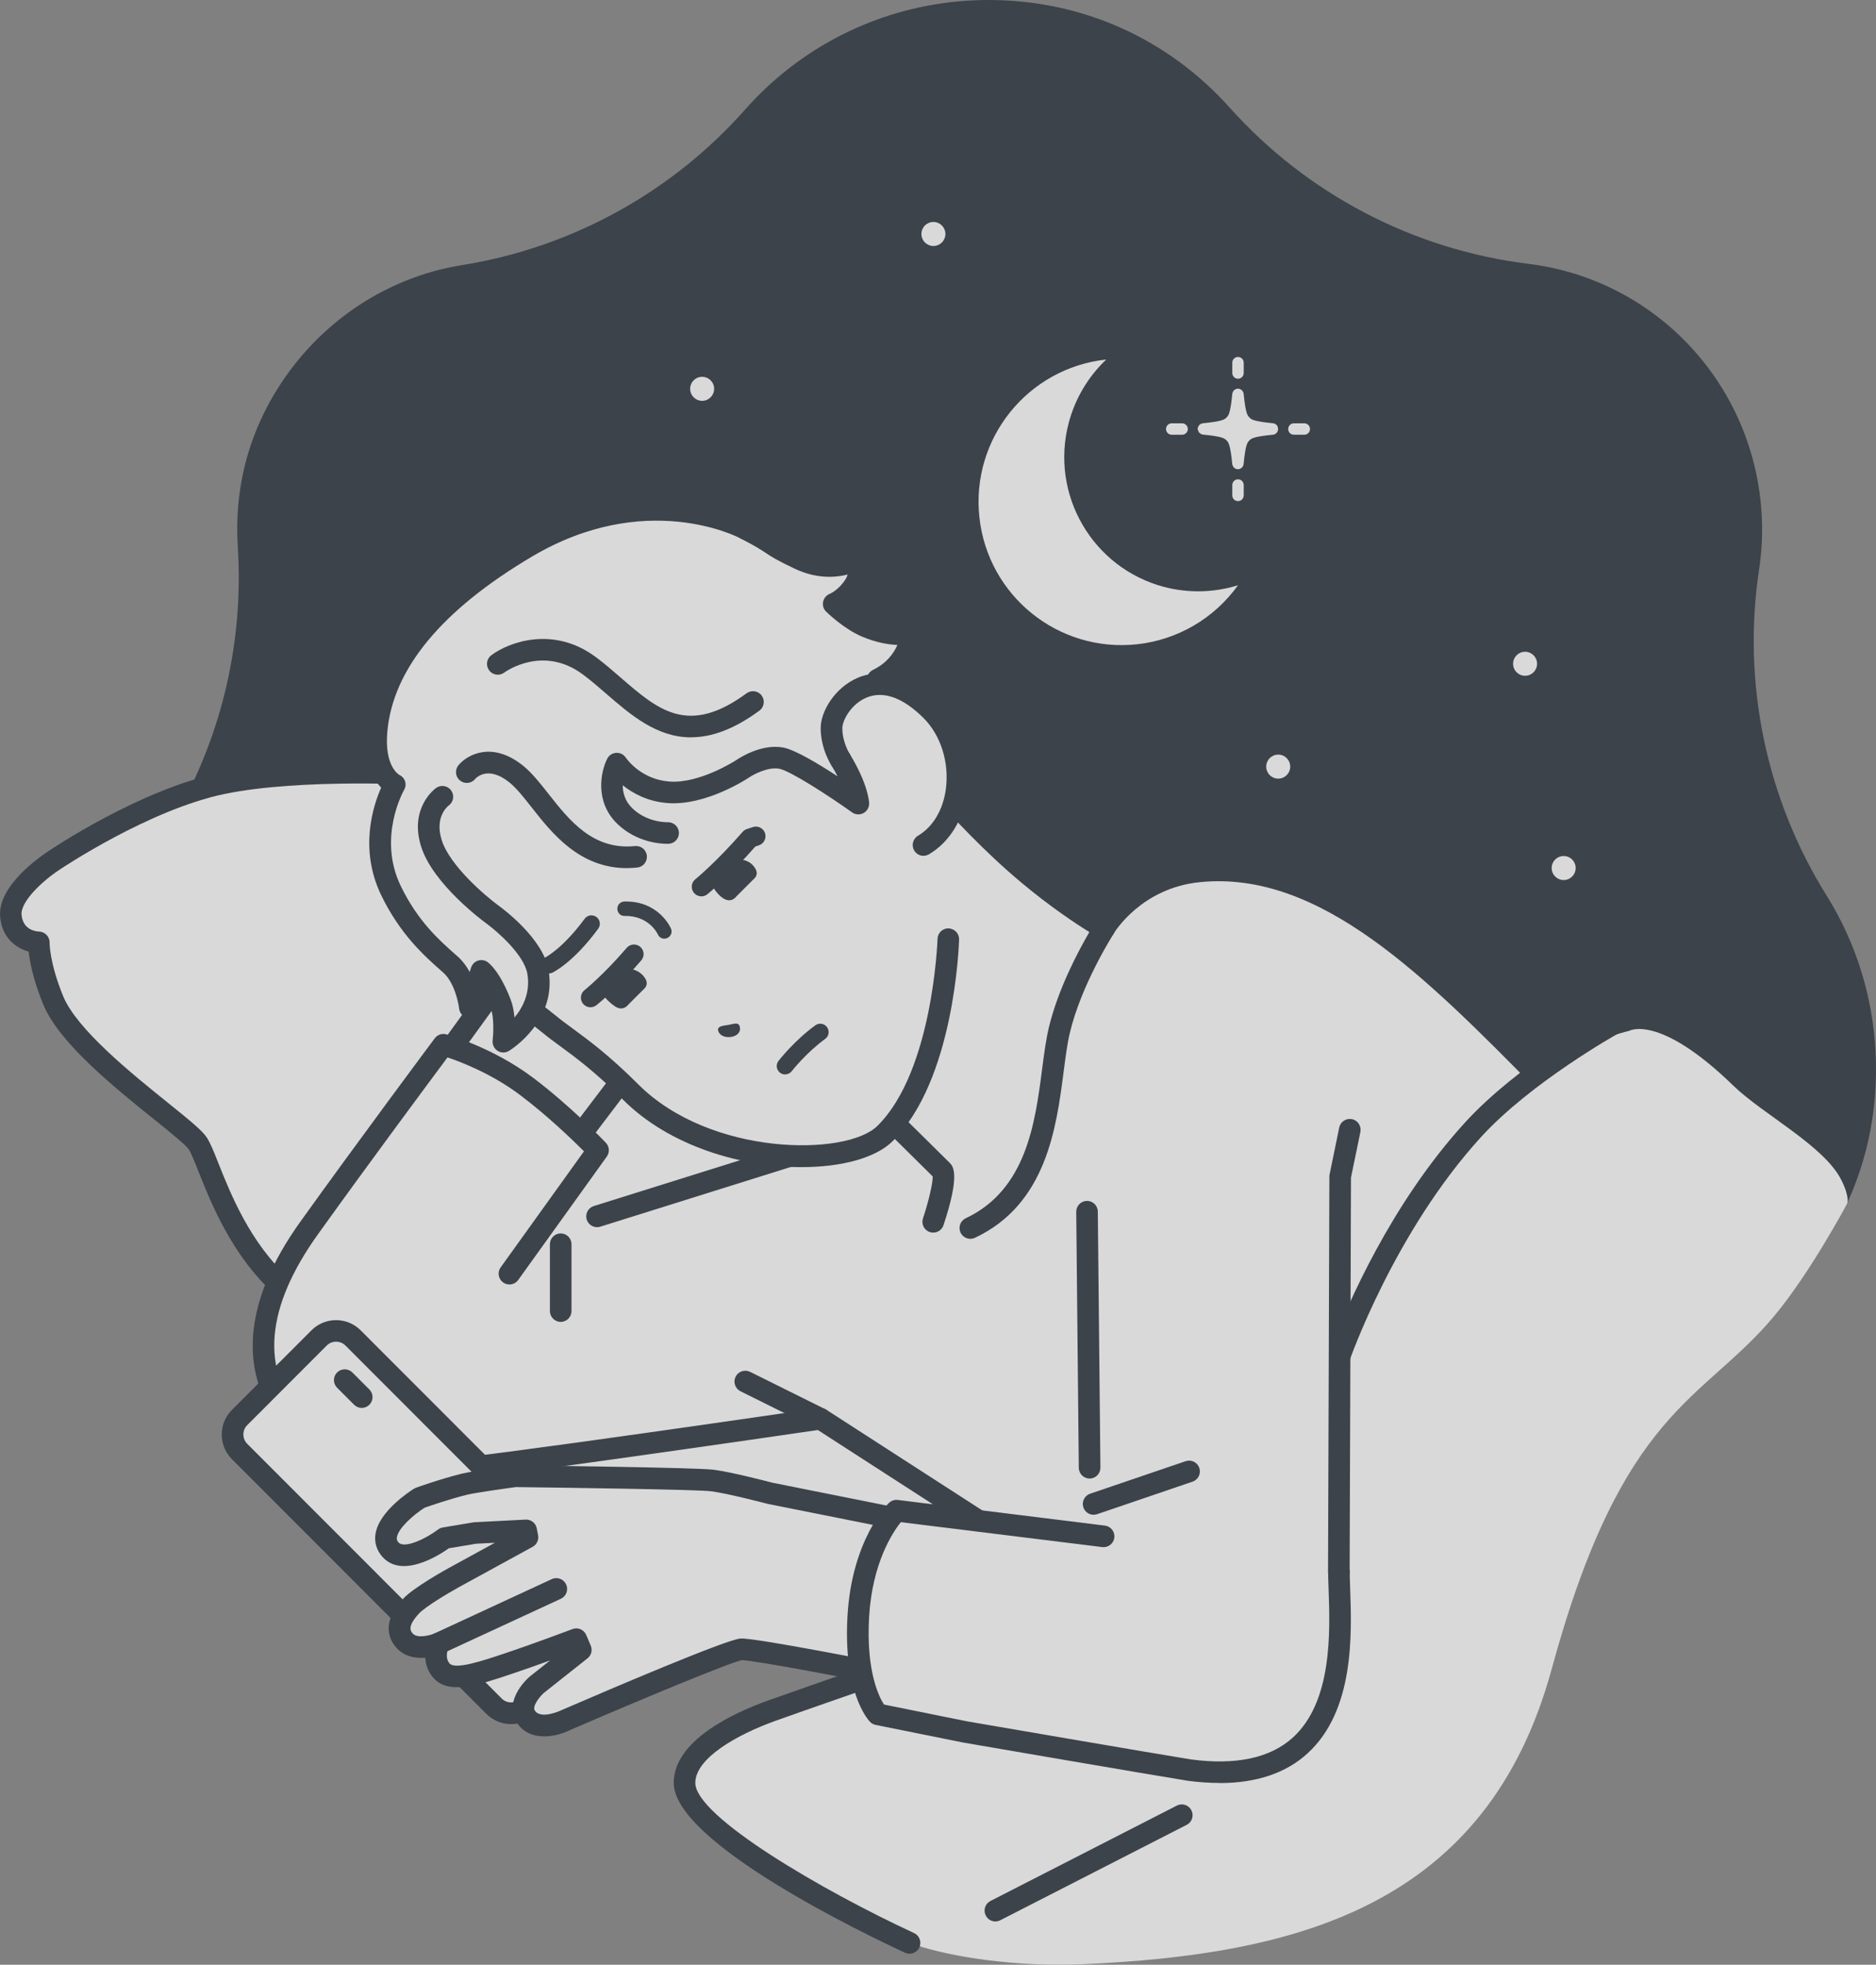 <svg width="85" height="89" viewBox="0 0 85 89" fill="none" xmlns="http://www.w3.org/2000/svg">
<rect x="0" y="0" width="85" height="89" fill="#808080" stroke="none"/>
<g style="mix-blend-mode:multiply" opacity="0.7">
<path d="M70.292 63.094C69.174 63.094 68.057 62.965 66.972 62.713C65.354 62.337 63.701 62.147 62.047 62.147C60.864 62.147 59.681 62.243 58.507 62.437C58.059 62.511 57.606 62.559 57.158 62.583C56.958 62.593 56.747 62.598 56.545 62.598C53.205 62.598 50.094 61.273 47.789 58.866C43.599 54.494 37.895 52.164 32.087 52.164C29.169 52.164 26.225 52.751 23.435 53.963C22.113 54.538 20.682 54.866 19.186 54.943C18.986 54.953 18.773 54.958 18.573 54.958C12.108 54.958 6.79 49.892 6.468 43.423C6.351 41.09 6.868 38.888 8.005 36.875C10.078 33.204 11.041 29.009 10.775 24.8C10.771 24.733 10.767 24.667 10.765 24.6C10.573 20.764 12.139 17.991 13.483 16.342C15.381 14.016 18.027 12.477 20.934 12.009C25.901 11.213 30.437 8.719 33.77 4.953C33.927 4.776 34.092 4.6 34.259 4.426C36.858 1.769 40.33 0.205 44.04 0.02C44.288 0.007 44.538 0 44.784 0C49.017 0 52.903 1.734 55.723 4.883C59.231 8.796 64.034 11.307 69.248 11.951C75.082 12.671 79.529 17.482 79.825 23.392C79.864 24.189 79.825 24.989 79.705 25.779C78.927 30.921 80.014 36.172 82.769 40.581C84.091 42.694 84.854 45.142 84.98 47.657C85.102 50.092 84.659 52.41 83.684 54.518C83.51 54.892 82.23 53.276 82.023 53.637C81.493 54.564 79.729 55.097 78.983 55.922C76.311 58.877 75.013 62.876 71.036 63.074C70.788 63.087 70.538 63.094 70.292 63.094Z" fill="#202933"/>
<path d="M8.958 51.792C8.436 50.995 3.395 47.716 2.408 45.311C1.73 43.655 1.758 42.691 1.758 42.691C1.758 42.691 0.593 42.665 0.488 41.482C0.384 40.3 2.452 38.973 2.452 38.973C2.452 38.973 6.518 36.218 10.086 35.484C13.652 34.749 19.204 35.073 19.204 35.073L23.97 30.773L38.889 39.066L42.02 47.901L34.279 56.276L18.623 60.43C18.623 60.43 15.318 60.559 12.791 58.287C10.264 56.017 9.48 52.59 8.958 51.794V51.792Z" fill="white"/>
<path d="M18.512 60.918C17.847 60.918 14.853 60.794 12.465 58.648C10.517 56.897 9.564 54.505 8.997 53.075C8.816 52.621 8.66 52.229 8.551 52.061C8.423 51.868 7.668 51.258 7.003 50.723C5.174 49.252 2.671 47.237 1.958 45.496C1.506 44.395 1.351 43.573 1.299 43.107C0.747 42.95 0.09 42.507 0.006 41.523C-0.121 40.087 1.956 38.712 2.191 38.559C2.35 38.45 6.37 35.748 9.991 35.004C13.233 34.336 17.975 34.52 19.03 34.573L23.646 30.408C23.8 30.268 24.029 30.242 24.211 30.343L39.13 38.635C39.234 38.694 39.313 38.788 39.354 38.899L42.485 47.733C42.546 47.905 42.507 48.097 42.383 48.229L34.642 56.605C34.579 56.672 34.499 56.722 34.407 56.746L18.751 60.9C18.716 60.909 18.682 60.916 18.645 60.916C18.632 60.916 18.586 60.916 18.514 60.916L18.512 60.918ZM9.366 51.524C9.532 51.774 9.688 52.168 9.904 52.714C10.441 54.063 11.339 56.324 13.117 57.922C15.296 59.88 18.142 59.934 18.553 59.941L34.016 55.839L41.461 47.785L38.491 39.404L24.04 31.37L19.532 35.437C19.434 35.524 19.308 35.569 19.175 35.561C19.121 35.556 13.648 35.249 10.186 35.963C6.759 36.67 2.767 39.351 2.728 39.377C1.963 39.869 0.925 40.829 0.977 41.438C1.036 42.115 1.604 42.193 1.776 42.2C2.043 42.211 2.256 42.437 2.247 42.705C2.247 42.711 2.239 43.608 2.861 45.124C3.478 46.63 5.966 48.634 7.614 49.959C8.627 50.775 9.164 51.215 9.366 51.524Z" fill="#202933"/>
<path d="M13.848 63.033L12.3 62.902L17.334 37.09L25.242 30.09L43.633 51.258L50 69.594L24.712 73.212L13.848 63.033Z" fill="white"/>
<path d="M31.813 18.157C32.113 18.157 32.357 17.913 32.357 17.613C32.357 17.312 32.113 17.069 31.813 17.069C31.513 17.069 31.27 17.312 31.27 17.613C31.27 17.913 31.513 18.157 31.813 18.157Z" fill="white"/>
<path d="M42.292 11.143C42.592 11.143 42.835 10.9 42.835 10.599C42.835 10.299 42.592 10.055 42.292 10.055C41.992 10.055 41.748 10.299 41.748 10.599C41.748 10.9 41.992 11.143 42.292 11.143Z" fill="white"/>
<path d="M69.1 30.612C69.401 30.612 69.644 30.369 69.644 30.068C69.644 29.768 69.401 29.524 69.1 29.524C68.8 29.524 68.557 29.768 68.557 30.068C68.557 30.369 68.8 30.612 69.1 30.612Z" fill="white"/>
<path d="M70.849 39.865C71.149 39.865 71.392 39.621 71.392 39.321C71.392 39.02 71.149 38.777 70.849 38.777C70.548 38.777 70.305 39.02 70.305 39.321C70.305 39.621 70.548 39.865 70.849 39.865Z" fill="white"/>
<path d="M57.915 35.271C58.215 35.271 58.459 35.028 58.459 34.727C58.459 34.427 58.215 34.183 57.915 34.183C57.615 34.183 57.371 34.427 57.371 34.727C57.371 35.028 57.615 35.271 57.915 35.271Z" fill="white"/>
<path d="M56.093 17.156C56.236 17.156 56.352 17.041 56.352 16.897V16.429C56.352 16.285 56.236 16.17 56.093 16.17C55.949 16.17 55.834 16.285 55.834 16.429V16.897C55.834 17.041 55.949 17.156 56.093 17.156Z" fill="white"/>
<path d="M56.093 21.712C55.949 21.712 55.834 21.828 55.834 21.971V22.441C55.834 22.585 55.949 22.7 56.093 22.7C56.236 22.7 56.352 22.585 56.352 22.441V21.971C56.352 21.828 56.236 21.712 56.093 21.712Z" fill="white"/>
<path d="M57.893 19.332L57.872 19.293C57.872 19.293 57.865 19.28 57.856 19.269L57.843 19.251L57.756 19.192C57.743 19.186 57.73 19.184 57.719 19.182L57.68 19.173C56.784 19.086 56.695 18.999 56.611 18.912C56.526 18.827 56.437 18.738 56.349 17.839C56.347 17.813 56.341 17.802 56.341 17.802L56.326 17.759C56.315 17.735 56.3 17.717 56.297 17.713L56.269 17.678C56.247 17.656 56.228 17.648 56.23 17.65L56.189 17.626C56.126 17.6 56.052 17.602 55.995 17.626L55.962 17.643C55.962 17.643 55.934 17.661 55.91 17.68L55.893 17.7L55.854 17.765C55.849 17.776 55.845 17.789 55.847 17.789L55.834 17.841C55.747 18.738 55.66 18.827 55.573 18.912C55.489 18.997 55.399 19.086 54.501 19.173L54.473 19.177L54.401 19.206L54.388 19.214C54.382 19.219 54.367 19.227 54.347 19.245L54.325 19.271L54.286 19.336C54.282 19.347 54.279 19.36 54.275 19.373C54.275 19.378 54.273 19.384 54.271 19.388L54.262 19.423V19.428V19.432L54.31 19.567C54.31 19.567 54.319 19.58 54.327 19.591L54.429 19.667C54.443 19.673 54.456 19.676 54.462 19.678L54.501 19.686C55.397 19.773 55.486 19.861 55.571 19.948C55.656 20.032 55.745 20.122 55.832 21.02C55.834 21.047 55.841 21.057 55.841 21.057L55.858 21.107C55.867 21.123 55.876 21.136 55.882 21.147L55.913 21.184C55.934 21.203 55.952 21.212 55.949 21.212L55.991 21.236C56.021 21.249 56.054 21.255 56.089 21.255C56.123 21.255 56.154 21.249 56.187 21.236L56.215 21.221C56.215 21.221 56.245 21.203 56.267 21.184L56.324 21.105C56.33 21.092 56.334 21.077 56.334 21.077L56.347 21.023C56.434 20.126 56.521 20.037 56.608 19.952C56.693 19.867 56.782 19.778 57.676 19.693L57.706 19.689L57.785 19.656L57.819 19.634L57.883 19.554L57.911 19.449L57.896 19.356C57.896 19.356 57.889 19.338 57.889 19.336L57.893 19.332Z" fill="white"/>
<path d="M59.096 19.175H58.626C58.483 19.175 58.367 19.291 58.367 19.434C58.367 19.578 58.483 19.693 58.626 19.693H59.096C59.239 19.693 59.355 19.578 59.355 19.434C59.355 19.291 59.239 19.175 59.096 19.175Z" fill="white"/>
<path d="M53.56 19.175H53.09C52.947 19.175 52.831 19.291 52.831 19.434C52.831 19.578 52.947 19.693 53.09 19.693H53.56C53.703 19.693 53.819 19.578 53.819 19.434C53.819 19.291 53.703 19.175 53.56 19.175Z" fill="white"/>
<path d="M52.751 26.589C49.504 25.734 47.567 22.407 48.422 19.158C48.711 18.061 49.3 17.067 50.124 16.285C46.565 16.671 43.99 19.869 44.375 23.431C44.76 26.994 47.956 29.57 51.516 29.185C53.353 28.987 55.017 28.014 56.093 26.511C55.008 26.848 53.851 26.876 52.751 26.589Z" fill="white"/>
<path d="M19.765 48.423L25.566 52.373L29.656 46.98L24.279 42.195L19.765 48.423Z" fill="white"/>
<path d="M25.566 52.862C25.47 52.862 25.375 52.834 25.292 52.777L19.491 48.828C19.382 48.754 19.306 48.639 19.284 48.508C19.262 48.377 19.293 48.242 19.369 48.136L23.885 41.908C24.044 41.691 24.351 41.64 24.568 41.799C24.788 41.958 24.835 42.265 24.677 42.483L20.458 48.303L25.459 51.707L29.269 46.684C29.432 46.469 29.739 46.428 29.954 46.591C30.169 46.754 30.211 47.061 30.047 47.276L25.957 52.669C25.862 52.795 25.716 52.862 25.568 52.862H25.566Z" fill="#202933"/>
<path d="M27.047 55.103L38.45 51.531L40.524 48.865L48.161 41.934L50.031 42.05C50.031 42.05 51.368 39.773 54.306 39.475C60.35 38.862 65.354 44.395 70.96 50.016L51.711 73.654L37.164 64.265C37.164 64.265 22.211 66.46 19.871 66.623C16.39 66.867 14.676 66.125 13.337 64.578C11.025 61.91 11.769 58.742 14.005 55.624C16.636 51.953 20.091 47.324 20.091 47.324C20.091 47.324 22.08 47.875 23.846 49.2C25.551 50.482 27.097 52.101 27.097 52.101L24.668 55.467L27.049 55.099L27.047 55.103Z" fill="white"/>
<path d="M37.164 64.269C37.164 64.269 22.211 66.465 19.871 66.628C16.39 66.871 14.676 66.129 13.337 64.582C11.025 61.914 11.769 58.746 14.005 55.628C16.636 51.957 20.091 47.329 20.091 47.329C20.091 47.329 22.08 47.879 23.846 49.204C25.551 50.486 27.097 52.105 27.097 52.105L24.724 55.406L27.047 55.101L35.366 52.495L40.526 50.891C40.526 50.891 40.172 54.849 40.526 59.188C40.88 63.527 42.718 67.851 42.718 67.851L37.164 64.267V64.269Z" fill="white"/>
<path d="M37.164 64.758C37.09 64.758 37.017 64.741 36.947 64.709L33.55 63.022C33.309 62.902 33.209 62.609 33.329 62.365C33.448 62.123 33.742 62.023 33.985 62.143L37.382 63.829C37.623 63.949 37.723 64.243 37.604 64.487C37.519 64.658 37.345 64.758 37.164 64.758Z" fill="#202933"/>
<path d="M25.405 59.88C25.136 59.88 24.916 59.66 24.916 59.39V56.361C24.916 56.091 25.136 55.872 25.405 55.872C25.675 55.872 25.894 56.091 25.894 56.361V59.39C25.894 59.66 25.675 59.88 25.405 59.88Z" fill="#202933"/>
<path d="M51.714 74.146C51.622 74.146 51.531 74.12 51.448 74.068L37.056 64.778C35.266 65.039 22.126 66.959 19.908 67.113C16.544 67.348 14.535 66.706 12.97 64.9C10.745 62.332 10.967 59.027 13.609 55.341C16.212 51.709 19.665 47.078 19.699 47.033C19.819 46.872 20.028 46.8 20.221 46.854C20.306 46.878 22.322 47.446 24.14 48.81C25.857 50.101 27.386 51.698 27.451 51.766C27.614 51.935 27.632 52.199 27.495 52.39L23.479 57.982C23.322 58.202 23.015 58.252 22.796 58.093C22.576 57.934 22.526 57.63 22.685 57.41L26.46 52.153C25.942 51.635 24.781 50.516 23.552 49.594C22.291 48.645 20.889 48.105 20.276 47.899C19.491 48.954 16.633 52.801 14.405 55.913C12.024 59.236 11.791 62.043 13.711 64.26C14.842 65.566 16.316 66.384 19.841 66.138C22.135 65.977 36.947 63.805 37.097 63.784C37.214 63.766 37.334 63.792 37.434 63.855L51.614 73.006L70.307 50.046C70.09 49.827 69.874 49.607 69.657 49.389C64.597 44.256 59.816 39.408 54.358 39.961C51.718 40.228 50.505 42.213 50.455 42.298C50.361 42.454 50.185 42.548 50.005 42.537L48.341 42.435L40.889 49.198L38.839 51.829C38.778 51.907 38.693 51.966 38.6 51.994L27.197 55.567C26.938 55.648 26.664 55.504 26.584 55.247C26.503 54.988 26.647 54.714 26.903 54.633L38.16 51.106L40.141 48.562C40.159 48.541 40.178 48.519 40.198 48.501L47.834 41.571C47.932 41.482 48.063 41.436 48.193 41.445L49.783 41.542C50.252 40.894 51.683 39.247 54.258 38.986C60.181 38.387 65.121 43.397 70.353 48.7C70.67 49.022 70.99 49.346 71.31 49.668C71.486 49.846 71.499 50.127 71.342 50.323L52.094 73.961C51.998 74.079 51.857 74.142 51.714 74.142V74.146Z" fill="#202933"/>
<path d="M42.281 35.282L38.708 41.875L36.312 46.75C36.312 46.75 41.766 52.103 42.677 53.014C42.964 53.302 42.283 55.343 42.283 55.343L43.966 55.626C47.767 53.837 47.417 49.113 47.995 46.674C48.539 44.378 50.033 42.05 50.033 42.05C50.033 42.05 48.493 41.192 46.584 39.595C44.297 37.684 42.281 35.28 42.281 35.28V35.282Z" fill="white"/>
<path d="M43.966 56.117C43.783 56.117 43.607 56.013 43.523 55.837C43.407 55.593 43.512 55.301 43.757 55.186C46.506 53.892 46.902 50.865 47.217 48.432C47.306 47.751 47.389 47.107 47.519 46.563C47.941 44.783 48.893 43.016 49.359 42.221C48.761 41.852 47.608 41.094 46.271 39.976C44.608 38.587 43.107 36.964 42.377 36.139L39.141 42.113L36.91 46.652C37.995 47.718 42.235 51.881 43.025 52.671C43.175 52.821 43.525 53.171 42.748 55.502C42.664 55.758 42.385 55.896 42.129 55.811C41.872 55.726 41.733 55.447 41.82 55.191C42.077 54.418 42.272 53.574 42.261 53.291C41.181 52.214 36.025 47.152 35.971 47.1C35.821 46.952 35.782 46.724 35.875 46.534L38.271 41.66L41.852 35.049C41.929 34.908 42.072 34.812 42.233 34.795C42.394 34.777 42.553 34.843 42.657 34.967C42.677 34.99 44.673 37.36 46.899 39.221C48.745 40.764 50.259 41.614 50.274 41.623C50.392 41.688 50.478 41.801 50.511 41.932C50.544 42.063 50.522 42.202 50.448 42.315C50.433 42.337 48.991 44.602 48.474 46.787C48.356 47.281 48.276 47.901 48.191 48.556C47.863 51.084 47.413 54.546 44.177 56.07C44.11 56.102 44.038 56.115 43.968 56.115L43.966 56.117Z" fill="#202933"/>
<path d="M35.864 85.189C35.864 85.189 31.157 82.326 31.015 80.761C30.876 79.197 33.442 78.037 34.994 77.484C36.545 76.929 39.3 75.978 39.3 75.978L44.851 72.02C44.851 72.02 48.795 73.602 50.035 72.516C51.274 71.43 49.587 69.409 50.833 68.495C52.077 67.581 51.837 66.48 53.218 64.201C54.599 61.923 57.952 59.852 57.952 59.852L60.664 61.534C60.664 61.534 62.91 55.658 66.743 51.182C69.853 47.55 73.806 46.7 73.806 46.7C73.806 46.7 75.154 45.892 78.537 49.18C79.862 50.469 82.662 51.907 83.434 53.461C83.83 54.257 83.691 54.523 83.691 54.523C83.691 54.523 82.012 57.684 80.349 59.66C77.107 63.514 73.523 63.794 70.309 75.593C67.376 86.362 58.761 88.56 48.967 88.98C46.308 89.093 43.216 88.723 41.215 88.018C38.713 87.135 35.868 85.196 35.868 85.196L35.864 85.189Z" fill="white"/>
<path d="M50.831 68.984C50.681 68.984 50.531 68.915 50.435 68.784C50.276 68.567 50.322 68.26 50.539 68.101C51.137 67.663 51.324 67.18 51.633 66.38C51.879 65.746 52.183 64.959 52.797 63.947C54.221 61.595 57.552 59.521 57.693 59.434C57.852 59.336 58.05 59.336 58.209 59.434L60.409 60.798C61.027 59.19 62.992 54.559 66.38 50.847C68.757 48.242 72.662 46.062 72.825 45.971C73.062 45.84 73.36 45.925 73.491 46.162C73.621 46.399 73.536 46.697 73.299 46.828C73.26 46.85 69.37 49.024 67.102 51.509C63.162 55.826 61.144 61.632 61.125 61.69C61.077 61.832 60.966 61.943 60.827 61.993C60.688 62.043 60.531 62.025 60.405 61.947L57.956 60.428C57.167 60.95 54.723 62.654 53.636 64.452C53.068 65.39 52.781 66.134 52.549 66.73C52.214 67.596 51.948 68.279 51.12 68.886C51.033 68.95 50.931 68.982 50.831 68.982V68.984Z" fill="#202933"/>
<path d="M41.209 88.501C41.139 88.501 41.07 88.486 41.005 88.456C39.254 87.646 30.519 83.466 30.526 80.759C30.53 78.842 33.224 77.595 34.829 77.02C36.232 76.52 38.641 75.686 39.071 75.536L44.564 71.62C44.784 71.463 45.09 71.513 45.247 71.735C45.403 71.955 45.353 72.261 45.132 72.418L39.58 76.376C39.541 76.402 39.5 76.424 39.456 76.439C39.428 76.448 36.688 77.397 35.157 77.943C33.392 78.574 31.507 79.645 31.504 80.761C31.5 82.289 37.299 85.661 41.416 87.566C41.661 87.679 41.768 87.97 41.655 88.216C41.572 88.394 41.396 88.501 41.211 88.501H41.209Z" fill="#202933"/>
<path d="M45.099 87.039C44.921 87.039 44.749 86.941 44.664 86.771C44.54 86.53 44.636 86.236 44.877 86.112L53.323 81.79C53.564 81.668 53.858 81.762 53.981 82.004C54.105 82.245 54.01 82.539 53.768 82.663L45.323 86.984C45.251 87.022 45.175 87.039 45.101 87.039H45.099Z" fill="#202933"/>
<path d="M14.458 60.606L10.854 64.213C10.429 64.638 10.429 65.327 10.854 65.752L22.386 77.292C22.81 77.717 23.499 77.717 23.923 77.292L27.527 73.685C27.952 73.26 27.952 72.571 27.527 72.146L15.995 60.606C15.571 60.181 14.883 60.181 14.458 60.606Z" fill="white"/>
<path d="M23.155 78.1C22.75 78.1 22.348 77.945 22.039 77.638L10.508 66.099C9.893 65.483 9.893 64.482 10.508 63.868L14.111 60.263C14.409 59.965 14.805 59.801 15.227 59.801C15.648 59.801 16.044 59.965 16.342 60.263L27.873 71.802C28.488 72.418 28.488 73.419 27.873 74.033L24.27 77.638C23.963 77.945 23.559 78.1 23.155 78.1ZM15.227 60.776C15.074 60.776 14.92 60.835 14.805 60.95L11.202 64.556C10.969 64.789 10.969 65.17 11.202 65.403L22.733 76.942C22.965 77.175 23.346 77.175 23.579 76.942L27.182 73.336C27.414 73.104 27.414 72.723 27.182 72.49L15.651 60.95C15.533 60.833 15.381 60.776 15.229 60.776H15.227Z" fill="#202933"/>
<path d="M16.39 63.777C16.264 63.777 16.14 63.729 16.044 63.633L15.274 62.863C15.083 62.672 15.083 62.363 15.274 62.171C15.466 61.98 15.774 61.98 15.966 62.171L16.736 62.942C16.927 63.133 16.927 63.442 16.736 63.633C16.64 63.729 16.514 63.777 16.39 63.777Z" fill="#202933"/>
<path d="M32.283 67.063C31.494 66.963 23.344 66.869 23.344 66.869C23.344 66.869 21.548 67.106 21.047 67.228C20.117 67.455 19.019 67.851 19.019 67.851C19.019 67.851 16.844 69.198 17.677 70.177C18.38 71.002 20.141 69.67 20.141 69.67L21.515 69.439L23.837 69.32L23.898 69.633L20.569 71.454C20.569 71.454 19.058 72.285 18.632 72.742C18.206 73.197 17.866 73.765 18.314 74.298C18.814 74.894 19.873 74.444 19.873 74.444C19.873 74.444 19.547 75.121 19.982 75.654C20.445 76.22 21.582 75.841 22.978 75.375C24.374 74.91 26.11 74.252 26.11 74.252L26.316 74.733L24.318 76.318C24.318 76.318 23.402 77.116 23.822 77.756C24.353 78.565 25.651 77.908 25.651 77.908C25.651 77.908 32.95 74.755 33.581 74.71C34.214 74.666 41.698 76.161 41.698 76.161L42.316 69.124L34.875 67.637C34.875 67.637 33.07 67.161 32.281 67.061L32.283 67.063Z" fill="white"/>
<path d="M24.653 78.655C24.187 78.655 23.72 78.498 23.413 78.028C22.898 77.242 23.537 76.352 23.996 75.952C24.003 75.948 24.007 75.941 24.014 75.937L24.927 75.214C24.37 75.417 23.72 75.647 23.133 75.843C21.602 76.355 20.28 76.794 19.604 75.967C19.378 75.691 19.286 75.382 19.269 75.093C18.803 75.129 18.29 75.034 17.94 74.618C17.566 74.174 17.323 73.43 18.275 72.412C18.741 71.913 20.171 71.119 20.332 71.03L22.424 69.885L21.569 69.929L20.337 70.135C19.873 70.464 18.19 71.537 17.305 70.497C17.058 70.205 16.955 69.855 17.014 69.483C17.177 68.445 18.599 67.535 18.76 67.435C18.788 67.418 18.821 67.402 18.851 67.391C18.897 67.374 19.986 66.985 20.93 66.754C21.45 66.628 23.202 66.395 23.279 66.384C23.302 66.382 23.324 66.38 23.348 66.38C24.185 66.388 31.55 66.475 32.344 66.578C33.127 66.678 34.799 67.113 34.986 67.163L42.413 68.647C42.679 68.699 42.851 68.958 42.798 69.224C42.746 69.489 42.487 69.661 42.222 69.609L34.781 68.123C34.781 68.123 34.762 68.118 34.753 68.116C34.736 68.112 32.97 67.648 32.222 67.553C31.6 67.474 25.66 67.389 23.374 67.363C22.857 67.433 21.546 67.616 21.165 67.709C20.38 67.901 19.456 68.221 19.234 68.299C18.738 68.617 18.045 69.224 17.982 69.639C17.971 69.713 17.977 69.781 18.051 69.866C18.31 70.168 19.278 69.716 19.849 69.285C19.913 69.237 19.986 69.206 20.062 69.193L21.437 68.963C21.456 68.96 21.474 68.958 21.493 68.956L23.816 68.836C24.059 68.823 24.274 68.993 24.32 69.232L24.381 69.546C24.42 69.755 24.322 69.966 24.135 70.068L20.806 71.889C20.25 72.196 19.265 72.792 18.993 73.082C18.434 73.68 18.608 73.887 18.693 73.987C18.91 74.248 19.532 74.061 19.686 73.996C19.873 73.917 20.091 73.963 20.23 74.111C20.369 74.259 20.404 74.477 20.317 74.659C20.31 74.672 20.137 75.066 20.363 75.345C20.613 75.652 21.839 75.24 22.824 74.912C24.194 74.455 25.921 73.802 25.938 73.796C26.184 73.702 26.457 73.82 26.56 74.061L26.766 74.542C26.853 74.744 26.795 74.981 26.621 75.119L24.633 76.694C24.433 76.875 24.107 77.297 24.233 77.488C24.509 77.908 25.425 77.477 25.433 77.473C25.442 77.469 25.451 77.464 25.459 77.46C27.677 76.502 32.905 74.268 33.55 74.224C34.196 74.178 40.028 75.33 41.798 75.684C42.063 75.737 42.235 75.996 42.183 76.261C42.131 76.526 41.872 76.698 41.607 76.646C38.78 76.083 34.114 75.195 33.614 75.204C33.159 75.275 29.278 76.881 25.86 78.356C25.551 78.511 25.103 78.657 24.655 78.657L24.653 78.655Z" fill="#202933"/>
<path d="M19.873 74.936C19.689 74.936 19.512 74.831 19.43 74.651C19.317 74.405 19.423 74.113 19.669 74L25.001 71.532C25.246 71.419 25.538 71.526 25.651 71.772C25.764 72.018 25.657 72.309 25.412 72.422L20.08 74.888C20.012 74.918 19.943 74.934 19.875 74.934L19.873 74.936Z" fill="#202933"/>
<path d="M49.367 66.341L49.226 52.494L60.722 53.295L60.661 71.193C60.627 71.691 61.122 75.299 59.852 77.826C58.891 79.738 56.843 80.981 53.208 80.069C51.598 79.666 45.029 78.676 45.029 78.676L39.77 77.654C39.77 77.654 38.623 76.389 38.895 73.101C39.163 69.883 40.615 68.432 40.615 68.432L49.402 69.668L49.37 66.341H49.367Z" fill="white"/>
<path d="M60.659 71.683C60.39 71.683 60.17 71.461 60.172 71.191L60.233 53.293C60.233 53.26 60.237 53.228 60.244 53.195L60.679 51.078C60.733 50.812 60.992 50.643 61.257 50.697C61.523 50.752 61.692 51.01 61.638 51.276L61.212 53.345L61.151 71.193C61.151 71.463 60.931 71.68 60.661 71.68L60.659 71.683Z" fill="#202933"/>
<path d="M55.254 80.765C54.801 80.765 54.325 80.733 53.825 80.668C52.19 80.406 43.727 78.951 43.642 78.935L39.672 78.135C39.572 78.115 39.48 78.065 39.413 77.991C39.289 77.858 38.202 76.598 38.4 73.193C38.6 69.748 40.206 68.147 40.276 68.081C40.383 67.979 40.531 67.927 40.676 67.946L50.063 69.108C50.331 69.141 50.522 69.387 50.489 69.655C50.457 69.922 50.211 70.114 49.944 70.081L40.815 68.952C40.452 69.406 39.519 70.801 39.378 73.252C39.237 75.704 39.83 76.87 40.052 77.214L43.825 77.976C43.897 77.989 52.353 79.442 53.968 79.701C56.004 79.969 57.559 79.636 58.578 78.709C60.377 77.073 60.264 73.907 60.198 72.013C60.187 71.702 60.176 71.426 60.176 71.195C60.176 70.925 60.396 70.706 60.666 70.706C60.935 70.706 61.155 70.925 61.155 71.195C61.155 71.415 61.164 71.678 61.175 71.979C61.248 74.041 61.37 77.493 59.235 79.434C58.259 80.322 56.924 80.77 55.258 80.77L55.254 80.765Z" fill="#202933"/>
<path d="M49.37 66.976C49.102 66.976 48.883 66.76 48.88 66.491L48.763 54.895C48.761 54.625 48.976 54.403 49.248 54.401C49.52 54.396 49.739 54.614 49.741 54.886L49.859 66.482C49.861 66.752 49.646 66.974 49.374 66.976H49.37Z" fill="#202933"/>
<path d="M49.55 68.617C49.346 68.617 49.157 68.488 49.087 68.284C49 68.027 49.137 67.751 49.394 67.663L53.721 66.19C53.977 66.103 54.253 66.24 54.34 66.497C54.427 66.754 54.29 67.03 54.034 67.117L49.707 68.591C49.654 68.608 49.602 68.617 49.55 68.617Z" fill="#202933"/>
<path d="M39.317 33.624C39.317 33.624 37.843 32.149 36.266 30.599C33.927 28.299 27.473 23.253 22.45 28.149C20.658 29.896 18.147 33.911 18.21 36.544C18.347 42.104 23.176 44.985 24.877 46.393C25.703 47.074 26.779 47.675 28.569 49.465C32.07 52.969 38.5 52.914 40.089 51.356C42.785 48.712 42.964 42.546 42.964 42.546L41.624 35.935L39.313 33.622L39.317 33.624Z" fill="white"/>
<path d="M31.591 33.787C31.591 33.787 35.771 36.459 38.732 39.863C42.168 43.81 41.139 49.975 41.139 49.975C41.139 49.975 41.924 48.421 42.464 46.315C43.005 44.208 42.966 42.546 42.966 42.546L42.233 38.609L42.538 37.719L36.421 31.598L31.591 33.787Z" fill="white"/>
<path d="M36.332 52.871C33.633 52.871 30.35 51.94 28.225 49.811C26.971 48.556 26.081 47.903 25.366 47.379C25.081 47.17 24.814 46.974 24.568 46.769C24.359 46.597 24.101 46.399 23.803 46.173C21.722 44.591 17.847 41.645 17.723 36.555C17.653 33.737 20.273 29.587 22.111 27.797C27.849 22.2 35.197 28.856 36.61 30.247C38.169 31.781 39.648 33.261 39.663 33.276L41.974 35.589C42.166 35.78 42.166 36.089 41.974 36.281C41.783 36.472 41.474 36.472 41.283 36.281L38.971 33.968C38.956 33.953 37.48 32.477 35.925 30.945C34.625 29.666 27.88 23.538 22.794 28.497C21.045 30.203 18.643 34.083 18.701 36.531C18.814 41.151 22.307 43.808 24.394 45.394C24.703 45.629 24.968 45.831 25.192 46.016C25.416 46.201 25.662 46.382 25.947 46.591C26.688 47.135 27.612 47.814 28.919 49.119C32.181 52.383 38.339 52.39 39.75 51.006C42.272 48.532 42.477 42.589 42.479 42.53C42.487 42.261 42.714 42.041 42.981 42.056C43.251 42.065 43.464 42.289 43.455 42.559C43.449 42.818 43.238 48.954 40.433 51.705C39.667 52.455 38.128 52.869 36.332 52.869V52.871Z" fill="#202933"/>
<path d="M21.459 36.196C21.626 36.492 22.961 35.682 22.296 36.35L21.193 37.454C21.193 37.454 20.458 38.964 22.587 41.051C23.555 41.997 24.692 43.453 24.407 45.061C24.122 46.669 22.809 47.187 22.809 47.187C22.809 47.187 22.963 46.027 22.654 45.385C22.213 44.469 21.811 43.98 21.811 43.98L21.289 45.631C21.289 45.631 21.152 44.354 20.417 43.699C19.682 43.044 18.499 42.178 17.718 40.348C16.575 37.663 17.884 35.543 17.884 35.543C17.884 35.543 16.944 34.86 17.062 33.106C17.218 30.769 18.904 27.546 23.857 24.789C29.373 21.719 33.77 23.951 33.77 23.951C33.77 23.951 35.638 25.105 36.682 25.497C37.723 25.89 38.967 25.27 38.967 25.27C38.967 25.27 39.067 25.832 38.739 26.474C38.489 26.963 37.771 27.355 37.771 27.355C37.771 27.355 38.376 28.069 39.169 28.351C40.398 28.789 41.305 28.674 41.305 28.674C41.305 28.674 41.418 28.935 40.989 29.646C40.561 30.358 39.765 30.784 39.765 30.784L40.585 33.452L38.58 33.03C38.58 33.03 37.291 33.184 38.084 34.41C38.878 35.635 38.889 36.398 38.889 36.398C38.889 36.398 36.475 34.745 35.96 34.501C34.731 33.922 33.635 34.83 33.635 34.83C33.635 34.83 31.831 36.139 30.271 35.885C28.597 35.613 27.945 34.588 27.945 34.588C27.945 34.588 27.256 35.957 28.314 36.971C29.171 37.791 30.343 38.22 30.343 38.22L29.241 38.276L29.308 38.777C26.847 39.147 25.362 37.421 24.248 35.998C24.131 35.848 23.241 35.334 22.583 35.397C22.237 35.43 21.839 35.667 21.839 35.667C21.839 35.667 21.339 35.989 21.456 36.196H21.459Z" fill="white"/>
<path d="M35.962 34.503C36.477 34.747 38.891 36.401 38.891 36.401C38.891 36.401 38.882 35.635 38.086 34.412C37.293 33.189 38.582 33.032 38.582 33.032L40.587 33.454L39.767 30.786C39.767 30.786 40.563 30.36 40.992 29.648C41.42 28.937 41.307 28.676 41.307 28.676C41.307 28.676 40.4 28.791 39.172 28.354C38.378 28.073 37.773 27.357 37.773 27.357C37.773 27.357 38.489 26.965 38.739 26.476C39.067 25.834 38.967 25.272 38.967 25.272C38.967 25.272 37.723 25.892 36.682 25.499C35.64 25.105 33.77 23.954 33.77 23.954C33.77 23.954 29.371 21.721 23.857 24.791C22.846 25.353 21.974 25.936 21.221 26.526C21.221 26.526 23.335 26.191 23.868 27.105C24.401 28.018 22.554 30.075 22.554 30.075C22.554 30.075 24.318 29.263 25.557 29.57C26.799 29.879 29.706 32.481 29.706 32.481C29.706 32.481 32.033 33.393 32.653 33.876C33.272 34.362 33.366 34.995 33.366 34.995C33.366 34.995 34.736 33.922 35.964 34.501L35.962 34.503Z" fill="white"/>
<path d="M30.104 42.522C29.978 42.522 29.858 42.448 29.804 42.324C29.789 42.291 29.408 41.479 28.304 41.49C28.119 41.503 27.975 41.351 27.971 41.17C27.967 40.99 28.11 40.842 28.291 40.837C29.848 40.803 30.38 42.015 30.402 42.065C30.474 42.23 30.398 42.422 30.23 42.493C30.189 42.511 30.145 42.52 30.102 42.52L30.104 42.522Z" fill="#202933"/>
<path d="M33.464 46.406C33.372 46.328 33.242 46.382 32.994 46.428C32.744 46.46 32.59 46.491 32.542 46.589C32.492 46.691 32.629 47.035 33.131 46.972C33.624 46.88 33.559 46.486 33.466 46.406H33.464Z" fill="#202933"/>
<path d="M24.868 44.097C24.724 44.097 24.588 44.017 24.522 43.877C24.433 43.686 24.516 43.46 24.705 43.37C24.709 43.368 25.49 42.977 26.49 41.619C26.614 41.449 26.853 41.414 27.023 41.538C27.192 41.662 27.227 41.901 27.103 42.071C25.975 43.605 25.068 44.043 25.029 44.06C24.977 44.084 24.922 44.097 24.868 44.097Z" fill="#202933"/>
<path d="M35.573 48.671C35.49 48.671 35.41 48.645 35.34 48.591C35.175 48.462 35.144 48.223 35.275 48.055C35.303 48.018 36.003 47.126 36.943 46.445C37.112 46.321 37.352 46.36 37.473 46.53C37.597 46.7 37.558 46.939 37.388 47.061C36.536 47.679 35.879 48.514 35.873 48.523C35.799 48.619 35.686 48.669 35.573 48.669V48.671Z" fill="#202933"/>
<path d="M27.258 44.983C27.258 44.983 27.477 45.327 27.858 45.583C28.238 45.84 28.462 45.514 28.462 45.514L29.204 44.772C29.252 44.724 29.441 44.519 29.121 44.175C28.828 43.86 28.369 43.867 28.369 43.867L27.253 44.983H27.258Z" fill="#202933"/>
<path d="M26.756 45.629C26.627 45.629 26.501 45.572 26.414 45.464C26.264 45.277 26.297 45.002 26.484 44.852C26.492 44.846 27.347 44.16 28.395 42.937C28.552 42.755 28.826 42.733 29.008 42.889C29.191 43.046 29.213 43.32 29.056 43.503C27.949 44.796 27.062 45.503 27.025 45.533C26.945 45.596 26.849 45.627 26.756 45.627V45.629Z" fill="#202933"/>
<path d="M31.778 40.602C31.652 40.602 31.526 40.548 31.439 40.441C31.289 40.254 31.317 39.98 31.504 39.83C31.513 39.823 32.442 39.066 33.648 37.682C33.699 37.623 33.766 37.58 33.838 37.556L34.112 37.465C34.34 37.389 34.586 37.513 34.662 37.741C34.738 37.969 34.614 38.215 34.386 38.291L34.225 38.346C33.003 39.734 32.089 40.476 32.05 40.509C31.97 40.574 31.874 40.605 31.778 40.605V40.602Z" fill="#202933"/>
<path d="M32.231 40.006C32.231 40.006 32.374 40.426 32.755 40.683C33.135 40.94 33.359 40.613 33.359 40.613L34.188 39.784C34.236 39.736 34.425 39.532 34.105 39.188C33.812 38.873 33.309 38.923 33.309 38.923L32.228 40.004L32.231 40.006Z" fill="#202933"/>
<path d="M31.313 33.402C29.752 33.402 28.569 32.377 27.477 31.433C27.13 31.132 26.771 30.821 26.412 30.554C24.605 29.209 22.915 30.416 22.844 30.469C22.626 30.628 22.32 30.582 22.161 30.364C22 30.147 22.046 29.842 22.261 29.681C23.059 29.085 25.077 28.336 26.997 29.766C27.386 30.055 27.758 30.377 28.119 30.691C29.832 32.175 31.185 33.345 33.829 31.404C34.046 31.246 34.353 31.291 34.512 31.509C34.67 31.727 34.625 32.033 34.407 32.192C33.218 33.065 32.205 33.398 31.313 33.398V33.402Z" fill="#202933"/>
<path d="M28.406 39.325C26.253 39.325 25.012 37.748 24.09 36.575C23.737 36.126 23.402 35.702 23.087 35.447C22.085 34.64 21.55 35.263 21.526 35.289C21.354 35.498 21.045 35.526 20.837 35.352C20.628 35.18 20.602 34.871 20.774 34.662C21.176 34.179 22.304 33.563 23.698 34.684C24.101 35.008 24.468 35.474 24.857 35.968C25.799 37.164 26.864 38.518 28.773 38.326C29.041 38.298 29.282 38.496 29.308 38.764C29.334 39.034 29.139 39.273 28.871 39.299C28.71 39.314 28.556 39.323 28.404 39.323L28.406 39.325Z" fill="#202933"/>
<path d="M22.807 47.677C22.715 47.677 22.622 47.651 22.541 47.598C22.385 47.496 22.298 47.313 22.322 47.128C22.352 46.863 22.398 46.077 22.224 45.629C22.139 45.409 22.056 45.224 21.978 45.07L21.754 45.779C21.685 46.001 21.469 46.143 21.239 46.119C21.008 46.095 20.826 45.914 20.802 45.684C20.767 45.381 20.573 44.495 20.091 44.065L19.954 43.943C19.23 43.301 18.136 42.33 17.277 40.563C16.259 38.463 16.91 36.488 17.271 35.678C16.905 35.3 16.444 34.525 16.575 33.062C16.855 29.888 19.221 26.963 23.609 24.369C29.213 21.053 33.809 23.418 34.001 23.521C34.24 23.647 34.331 23.943 34.203 24.182C34.077 24.422 33.781 24.513 33.542 24.384C33.368 24.293 29.221 22.185 24.105 25.211C20.006 27.638 17.799 30.308 17.549 33.15C17.41 34.714 18.071 35.091 18.099 35.106C18.225 35.165 18.314 35.269 18.356 35.402C18.397 35.535 18.373 35.674 18.303 35.794C18.293 35.813 17.09 37.932 18.158 40.135C18.93 41.727 19.897 42.583 20.602 43.209L20.743 43.333C20.967 43.534 21.143 43.775 21.282 44.028L21.343 43.834C21.391 43.684 21.506 43.566 21.656 43.516C21.804 43.466 21.97 43.492 22.096 43.584C22.185 43.649 22.657 44.032 23.137 45.277C23.235 45.529 23.285 45.816 23.311 46.093C23.689 45.638 24.04 44.963 23.894 44.11C23.744 43.236 22.496 42.163 22.026 41.823C21.928 41.751 19.619 40.061 19.08 38.346C18.53 36.594 19.71 35.728 19.76 35.693C19.98 35.537 20.287 35.589 20.443 35.809C20.597 36.026 20.55 36.331 20.332 36.488C20.263 36.542 19.689 37.019 20.012 38.052C20.378 39.218 22.004 40.596 22.598 41.029C22.802 41.177 24.611 42.52 24.855 43.945C25.249 46.247 23.148 47.55 23.059 47.605C22.981 47.653 22.894 47.677 22.805 47.677H22.807Z" fill="#202933"/>
<path d="M40.587 33.944C40.378 33.944 40.185 33.809 40.12 33.598L39.3 30.93C39.228 30.699 39.337 30.451 39.554 30.345C40.185 30.04 40.502 29.581 40.661 29.215C40.254 29.2 39.706 29.111 39.056 28.837C38.23 28.488 37.462 27.736 37.43 27.705C37.312 27.588 37.26 27.42 37.295 27.257C37.33 27.094 37.443 26.959 37.597 26.9C37.608 26.896 38.013 26.724 38.323 26.219C38.358 26.162 38.386 26.095 38.408 26.025C37.825 26.173 36.982 26.221 36.01 25.762C35.181 25.37 34.957 25.222 34.701 25.05C34.492 24.911 34.255 24.752 33.548 24.389C33.309 24.265 33.214 23.971 33.337 23.73C33.461 23.49 33.755 23.395 33.996 23.518C34.753 23.908 35.014 24.082 35.244 24.234C35.479 24.391 35.666 24.515 36.429 24.876C37.715 25.483 38.66 24.889 38.7 24.863C38.843 24.77 39.026 24.759 39.18 24.833C39.334 24.907 39.439 25.057 39.456 25.227C39.465 25.318 39.528 26.13 39.158 26.733C38.978 27.026 38.773 27.246 38.587 27.411C38.828 27.599 39.135 27.807 39.439 27.936C40.491 28.38 41.15 28.212 41.178 28.203C41.331 28.162 41.496 28.197 41.618 28.297C41.739 28.397 41.809 28.547 41.8 28.704C41.796 28.767 41.698 30.16 40.356 31.021L41.061 33.311C41.142 33.57 40.996 33.844 40.737 33.922C40.689 33.937 40.641 33.944 40.593 33.944H40.587Z" fill="#202933"/>
<path d="M37.675 32.986C37.68 33.809 38.087 34.412 38.087 34.412L41.844 38.279C43.781 37.136 43.87 33.863 42.196 32.186C39.565 29.553 37.669 31.938 37.675 32.986Z" fill="white"/>
<path d="M41.844 38.768C41.676 38.768 41.513 38.681 41.422 38.527C41.285 38.294 41.363 37.993 41.596 37.856C42.277 37.454 42.737 36.677 42.859 35.722C43.011 34.529 42.624 33.306 41.85 32.532C40.922 31.602 40.026 31.28 39.261 31.6C38.536 31.903 38.163 32.662 38.165 32.984C38.169 33.639 38.491 34.135 38.493 34.14C38.641 34.364 38.58 34.669 38.356 34.816C38.132 34.967 37.83 34.908 37.68 34.684C37.66 34.653 37.191 33.948 37.184 32.989C37.18 32.229 37.828 31.137 38.882 30.695C39.545 30.419 40.902 30.199 42.54 31.837C43.523 32.821 44.016 34.355 43.827 35.843C43.668 37.101 43.033 38.141 42.09 38.699C42.011 38.744 41.926 38.766 41.842 38.766L41.844 38.768Z" fill="#202933"/>
<path d="M30.228 38.224C29.939 38.224 28.854 38.165 27.98 37.328C26.934 36.327 27.216 34.956 27.512 34.37C27.59 34.214 27.747 34.111 27.921 34.103C28.095 34.092 28.262 34.177 28.358 34.325C28.384 34.362 29.026 35.297 30.313 35.402C31.698 35.515 33.353 34.436 33.37 34.425C33.474 34.353 34.499 33.67 35.499 33.865C36.034 33.97 37.093 34.605 37.949 35.167C37.871 35.014 37.778 34.847 37.669 34.669C37.528 34.438 37.602 34.135 37.832 33.996C38.062 33.855 38.365 33.929 38.504 34.159C39.322 35.5 39.376 36.296 39.38 36.381C39.389 36.568 39.289 36.742 39.124 36.831C38.958 36.921 38.758 36.908 38.606 36.799C37.538 36.037 35.81 34.921 35.31 34.823C34.799 34.723 34.114 35.095 33.916 35.234C33.829 35.293 31.957 36.516 30.235 36.377C29.334 36.305 28.662 35.931 28.217 35.572C28.217 35.902 28.31 36.287 28.656 36.62C29.341 37.275 30.241 37.247 30.25 37.245C30.517 37.236 30.748 37.443 30.761 37.711C30.774 37.98 30.569 38.209 30.3 38.222C30.293 38.222 30.269 38.222 30.228 38.222V38.224Z" fill="#202933"/>
</g>
</svg>
